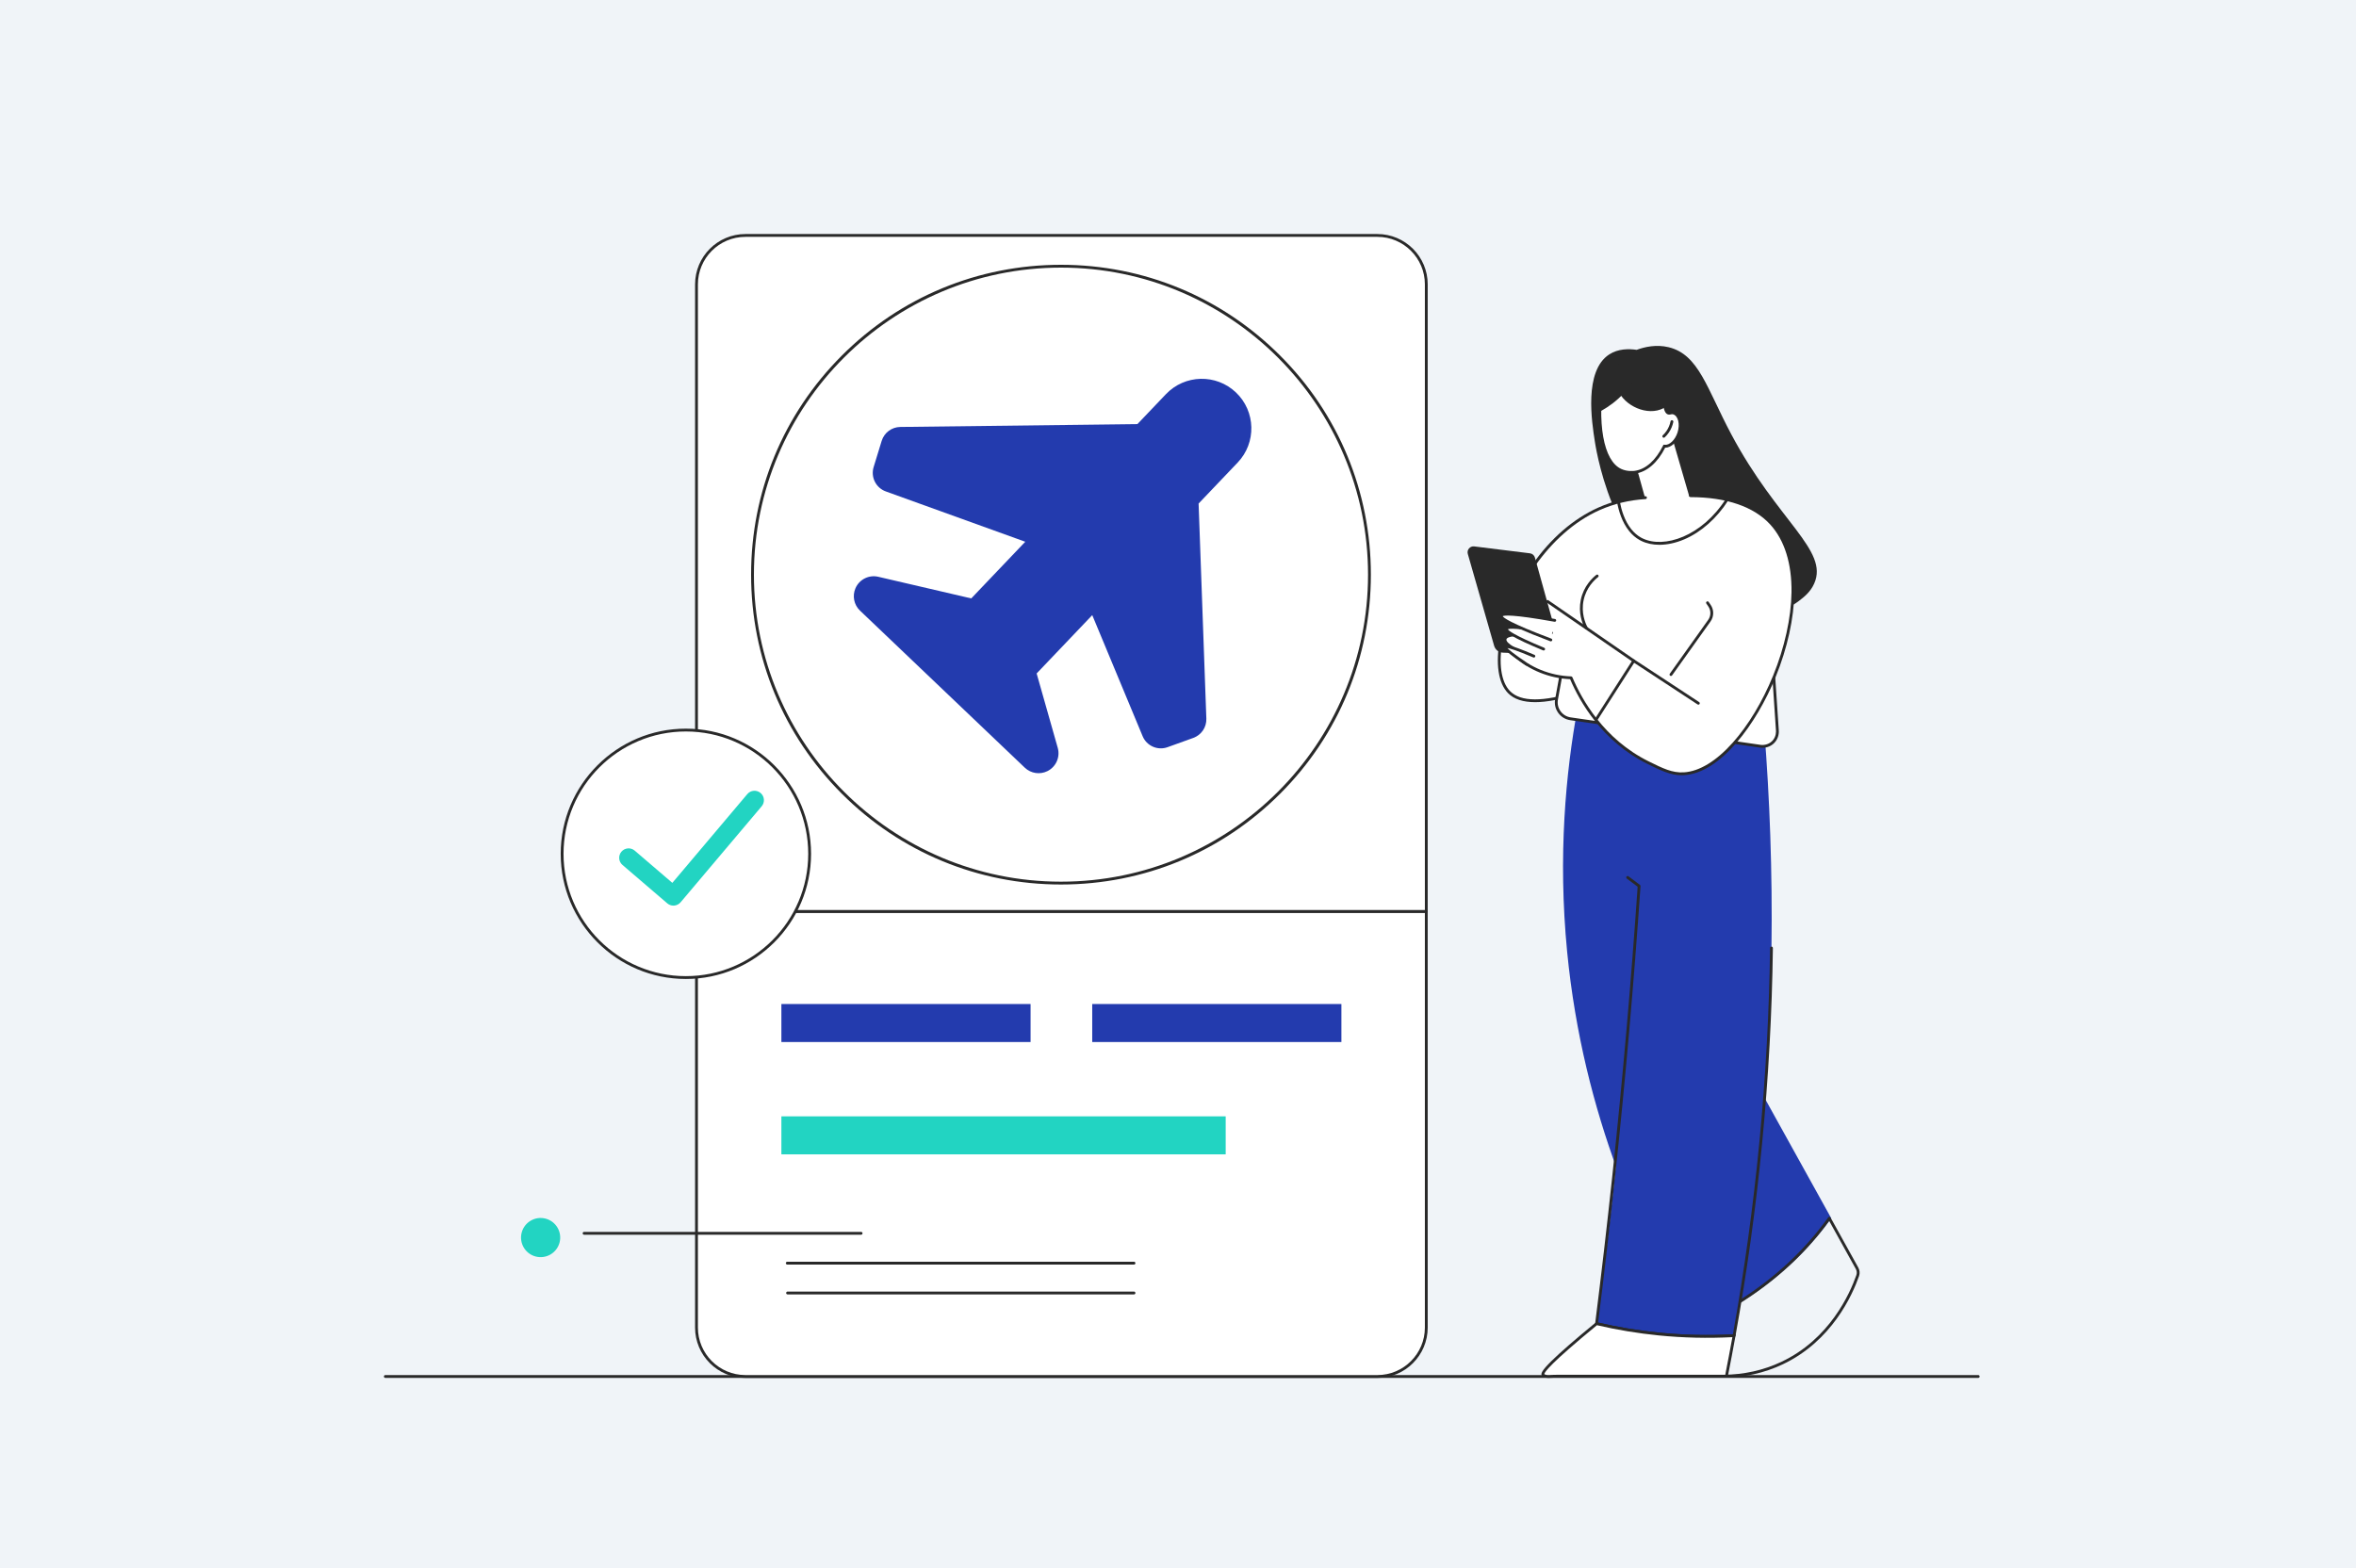 <svg width="2500" height="1664" viewBox="0 0 2500 1664" fill="none" xmlns="http://www.w3.org/2000/svg">
<rect x="0" y="0" width="2500" height="1664" fill="#808080" stroke="none"/>
<g clip-path="url(#clip0_57_1328)">
<path d="M2500 0H0V1664H2500V0Z" fill="#F0F4F8"></path>
<path d="M2099.13 1462.25H408.87C408.041 1462.25 407.37 1461.58 407.37 1460.75C407.37 1459.92 408.041 1459.25 408.87 1459.25H2099.13C2099.96 1459.25 2100.63 1459.92 2100.63 1460.75C2100.63 1461.58 2099.96 1462.25 2099.13 1462.25Z" fill="#292929"></path>
<path d="M1513.47 967.217V1408.87C1513.47 1437.52 1490.23 1460.75 1461.59 1460.75H790.949C762.295 1460.75 739.072 1437.52 739.072 1408.87V967.217H1513.47Z" fill="white"></path>
<path d="M1461.59 1462.25H790.949C761.517 1462.25 737.572 1438.31 737.572 1408.87V967.217C737.572 966.389 738.243 965.717 739.072 965.717H1513.47C1514.3 965.717 1514.97 966.389 1514.97 967.217V1408.87C1514.97 1438.31 1491.02 1462.25 1461.59 1462.25ZM740.572 968.717V1408.87C740.572 1436.65 763.171 1459.25 790.949 1459.25H1461.59C1489.37 1459.25 1511.97 1436.65 1511.97 1408.87V968.717H740.572Z" fill="#292929"></path>
<path d="M1513.47 301.739V967.217H739.072V301.739C739.072 273.094 762.295 249.862 790.949 249.862H1461.59C1490.23 249.862 1513.47 273.093 1513.47 301.739Z" fill="white"></path>
<path d="M1513.47 968.717H739.072C738.243 968.717 737.572 968.045 737.572 967.217V301.739C737.572 272.307 761.517 248.362 790.949 248.362H1461.59C1491.02 248.362 1514.97 272.307 1514.97 301.739V967.217C1514.97 968.045 1514.3 968.717 1513.47 968.717ZM740.572 965.717H1511.97V301.739C1511.97 273.961 1489.37 251.362 1461.59 251.362H790.949C763.171 251.362 740.572 273.961 740.572 301.739V965.717Z" fill="#292929"></path>
<path d="M1125.83 938.663C1038 938.663 955.421 904.458 893.313 842.35C831.205 780.242 797 697.665 797 609.832C797 521.998 831.205 439.421 893.313 377.313C955.421 315.205 1038 281 1125.83 281C1213.67 281 1296.24 315.205 1358.35 377.313C1420.46 439.421 1454.66 521.998 1454.66 609.832C1454.66 697.666 1420.46 780.243 1358.35 842.35C1296.24 904.458 1213.67 938.663 1125.83 938.663ZM1125.83 284C946.168 284 800.001 430.167 800.001 609.831C800.001 789.495 946.168 935.662 1125.83 935.662C1305.5 935.662 1451.66 789.495 1451.66 609.831C1451.66 430.167 1305.5 284 1125.83 284Z" fill="#292929"></path>
<path d="M1280.08 762.615L1271.86 534.374L1313.32 490.868C1333.36 469.845 1332.56 436.558 1311.54 416.521C1290.52 396.483 1257.23 397.283 1237.19 418.306L1206.91 450.077L955.332 453.096C946.221 453.205 938.225 459.19 935.552 467.901L927.032 495.668C923.753 506.353 929.438 517.731 939.952 521.525C989.276 539.323 1038.6 557.121 1087.92 574.919L1030.62 635.043L931.947 612.09C922.022 609.781 911.862 614.876 907.776 624.211C904.209 632.36 906.121 641.869 912.56 648.007L967.949 700.799L993.994 725.623L1006.01 737.08L1044.08 773.361L1087.45 814.696C1093.89 820.833 1103.48 822.286 1111.45 818.332C1120.57 813.803 1125.18 803.41 1122.39 793.607L1100 714.695L1159.01 652.78C1176.83 695.608 1194.65 738.437 1212.47 781.265C1216.76 791.584 1228.4 796.717 1238.92 792.929L1266.24 783.086C1274.81 779.995 1280.41 771.721 1280.08 762.615Z" fill="#233BAE"></path>
<path d="M1093.56 1065.49H829.149V1105.82H1093.56V1065.49Z" fill="#233BAE"></path>
<path d="M1300.6 1184.69H829.149V1225.03H1300.6V1184.69Z" fill="#22D4C2"></path>
<path d="M1423.39 1065.49H1158.98V1105.82H1423.39V1065.49Z" fill="#233BAE"></path>
<path d="M727.803 1037.41C800.332 1037.41 859.129 978.612 859.129 906.083C859.129 833.553 800.332 774.757 727.803 774.757C655.274 774.757 596.477 833.553 596.477 906.083C596.477 978.612 655.274 1037.41 727.803 1037.41Z" fill="white"></path>
<path d="M727.803 1038.91C654.562 1038.91 594.976 979.323 594.976 906.083C594.976 832.842 654.562 773.257 727.803 773.257C801.044 773.257 860.629 832.843 860.629 906.083C860.629 979.323 801.044 1038.91 727.803 1038.91ZM727.803 776.257C656.217 776.257 597.976 834.497 597.976 906.083C597.976 977.669 656.216 1035.91 727.803 1035.91C799.39 1035.91 857.629 977.669 857.629 906.083C857.629 834.497 799.39 776.257 727.803 776.257Z" fill="#292929"></path>
<path d="M714.573 961.067C712.195 961.067 709.885 960.218 708.066 958.66L660.517 917.903C656.324 914.308 655.838 907.996 659.432 903.802C663.026 899.609 669.339 899.122 673.532 902.717L713.433 936.918L792.975 842.724C796.538 838.504 802.848 837.973 807.067 841.535C811.287 845.099 811.819 851.408 808.255 855.628L722.213 957.519C720.494 959.555 718.033 960.821 715.377 961.035C715.108 961.057 714.84 961.067 714.573 961.067Z" fill="#22D4C2"></path>
<path d="M1736.71 371.249C1728.34 370.044 1717.11 369.963 1707.62 376.098C1680.51 393.624 1689.1 447.965 1692.39 468.944C1694.88 484.868 1715.92 607.668 1810.14 642.767C1819.65 646.313 1873.61 664.888 1908.97 637.645C1914.27 633.564 1921.09 628.313 1925.11 619.217C1940.79 583.805 1886.25 553.279 1837.06 460.814C1811.18 412.173 1802.61 376.214 1770.65 368.479C1757.42 365.276 1745.18 368.172 1736.71 371.249Z" fill="#292929"></path>
<path d="M1796.67 529.909H1794.51L1774.99 461.08L1728.94 474.141L1744.75 529.909H1737.24L1669.18 567.614L1734.29 629.952L1835.42 581.467L1796.67 529.909Z" fill="white"></path>
<path d="M1793.86 526.055C1787.57 504.397 1781.28 482.739 1774.99 461.08L1728.94 474.14C1733.95 492.137 1738.97 510.135 1743.99 528.133C1719.05 541.293 1694.12 554.454 1669.18 567.614L1734.29 629.952L1835.42 581.467C1821.56 562.996 1807.71 544.526 1793.86 526.055Z" fill="white"></path>
<path d="M1734.29 631.452C1733.91 631.452 1733.54 631.309 1733.25 631.035L1668.15 568.697C1667.8 568.363 1667.63 567.883 1667.7 567.405C1667.76 566.927 1668.06 566.511 1668.48 566.286L1742.22 527.37L1727.49 474.542C1727.27 473.746 1727.73 472.921 1728.53 472.696L1774.58 459.636C1775.37 459.408 1776.2 459.868 1776.43 460.66L1795.22 525.372L1836.62 580.565C1836.89 580.924 1836.98 581.385 1836.88 581.822C1836.77 582.258 1836.47 582.623 1836.07 582.818L1734.94 631.303C1734.73 631.404 1734.51 631.452 1734.29 631.452ZM1671.72 567.969L1734.58 628.151L1833.12 580.904L1792.66 526.955C1792.55 526.81 1792.47 526.647 1792.42 526.473L1773.96 462.93L1730.78 475.176L1745.43 527.73C1745.62 528.41 1745.31 529.13 1744.69 529.459L1671.72 567.969Z" fill="#292929"></path>
<path d="M1746.06 528.133C1735.35 528.777 1717.02 530.979 1696.89 539.908C1611.57 577.741 1569.89 702.638 1601.3 734.542C1609.38 742.746 1627.31 749.903 1673.34 735.235L1746.06 528.133Z" fill="white"></path>
<path d="M1628.95 745.156C1616.11 745.156 1606.51 741.969 1600.23 735.594C1589.85 725.05 1586.74 704.061 1591.69 678.01C1596.62 652.101 1609.12 623.385 1625.98 599.225C1645.51 571.258 1669.81 550.272 1696.28 538.537C1711.71 531.695 1728.43 527.691 1745.97 526.636C1746.81 526.579 1747.51 527.216 1747.56 528.043C1747.61 528.87 1746.98 529.581 1746.15 529.63C1728.97 530.664 1712.59 534.583 1697.5 541.279C1642.47 565.678 1604.1 628.814 1594.64 678.571C1589.87 703.64 1592.69 723.657 1602.37 733.49C1613.7 744.999 1637.43 745.105 1672.88 733.805C1673.67 733.551 1674.51 733.99 1674.77 734.779C1675.02 735.569 1674.58 736.412 1673.79 736.664C1656.03 742.325 1641.05 745.155 1628.95 745.156Z" fill="#292929"></path>
<path d="M1655.09 686.718C1656.24 690.845 1653.03 694.891 1648.75 694.725C1630.73 694.025 1612.71 693.325 1594.68 692.625C1590.36 692.425 1586.65 689.49 1585.46 685.331L1557.52 587.843C1556.27 583.508 1559.86 579.311 1564.34 579.865L1623.44 587.182C1625.97 587.496 1628.07 589.304 1628.75 591.766C1637.53 623.417 1646.31 655.067 1655.09 686.718Z" fill="#292929"></path>
<path d="M1609.73 693.84L1609.41 694.789L1636.43 703.793L1636.74 702.844L1609.73 693.84Z" fill="#233BAE"></path>
<path d="M1662.94 1010.21C1679.96 1184.53 1743.34 1320.51 1796.43 1408.59C1815.89 1400.12 1837.84 1388.76 1860.13 1373.5C1900.11 1346.12 1926.38 1316.34 1943.17 1292.84C1899.41 1213.87 1855.64 1134.9 1811.87 1055.92L1858.27 858.519L1674.03 751.165C1661.5 819.577 1652.99 908.188 1662.94 1010.21Z" fill="#233BAE"></path>
<path d="M1780.34 1416.68C1779.74 1416.68 1779.17 1416.31 1778.94 1415.71C1778.65 1414.94 1779.03 1414.07 1779.81 1413.78C1785.19 1411.71 1790.58 1409.5 1795.83 1407.21C1796.58 1406.88 1797.47 1407.23 1797.8 1407.99C1798.13 1408.75 1797.79 1409.63 1797.03 1409.96C1791.74 1412.27 1786.3 1414.49 1780.88 1416.58C1780.7 1416.64 1780.52 1416.68 1780.34 1416.68Z" fill="#292929"></path>
<path d="M1827.85 1461.94C1827.36 1461.94 1826.9 1461.69 1826.62 1461.29C1814.91 1444.3 1803.64 1426.83 1793.12 1409.36C1792.89 1408.99 1792.84 1408.54 1792.97 1408.13C1793.11 1407.72 1793.41 1407.39 1793.8 1407.21C1816.36 1397.4 1837.71 1385.64 1857.25 1372.26C1890.1 1349.77 1917.92 1322.75 1939.92 1291.97C1940.22 1291.55 1940.7 1291.31 1941.23 1291.35C1941.74 1291.37 1942.21 1291.66 1942.46 1292.12L1971.88 1345.21C1973.41 1347.97 1973.69 1351.25 1972.66 1354.2C1965.68 1374.18 1943.8 1423.31 1891.52 1447.94C1871.85 1457.21 1850.43 1461.92 1827.85 1461.94ZM1796.57 1409.28C1806.67 1425.98 1817.45 1442.67 1828.64 1458.93C1850.47 1458.81 1871.2 1454.2 1890.24 1445.22C1941.5 1421.08 1962.97 1372.83 1969.82 1353.2C1970.58 1351.06 1970.37 1348.67 1969.26 1346.66L1940.98 1295.64C1918.99 1325.91 1891.41 1352.51 1858.95 1374.73C1839.7 1387.91 1818.72 1399.53 1796.57 1409.28Z" fill="#292929"></path>
<path d="M1694.14 1404.71H1694.15C1713.6 1409.27 1735.71 1413.24 1760.17 1415.68C1790.03 1418.65 1816.99 1418.7 1840.1 1417.41C1861.84 1296.84 1877.7 1158.73 1879.75 1006.05C1880.84 923.97 1877.83 846.65 1872.13 774.713L1727.36 842.596C1731.06 848.242 1734.75 853.898 1738.45 859.554C1736.79 934.39 1733.25 1012.41 1727.36 1093.33C1719.39 1202.99 1707.93 1306.94 1694.14 1404.71Z" fill="#233BAE"></path>
<path d="M1811.28 1419.71C1794.16 1419.71 1777.01 1418.87 1760.02 1417.18C1737.8 1414.96 1715.52 1411.25 1693.81 1406.18C1693 1405.99 1692.5 1405.18 1692.69 1404.37C1692.88 1403.57 1693.68 1403.07 1694.49 1403.25C1716.08 1408.3 1738.22 1411.98 1760.32 1414.19C1786.34 1416.78 1812.75 1417.38 1838.83 1415.97C1863.15 1280.74 1876.41 1142.82 1878.25 1006.03C1878.26 1005.21 1878.96 1004.56 1879.77 1004.56C1880.6 1004.57 1881.26 1005.25 1881.25 1006.08C1879.41 1143.42 1866.06 1281.9 1841.57 1417.67C1841.45 1418.36 1840.87 1418.87 1840.18 1418.91C1830.58 1419.44 1820.94 1419.71 1811.28 1419.71Z" fill="#292929"></path>
<path d="M1694.15 1406.22H1694.14C1693.71 1406.22 1693.3 1406.03 1693.02 1405.71C1692.73 1405.38 1692.6 1404.95 1692.66 1404.53C1705.65 1301.43 1716.82 1196.68 1725.87 1093.2C1730.27 1042.77 1734.27 991.574 1737.74 941.001L1726.23 932.368C1725.56 931.871 1725.43 930.93 1725.93 930.267C1726.43 929.605 1727.36 929.472 1728.03 929.967L1740.19 939.089C1740.6 939.395 1740.82 939.885 1740.79 940.392C1737.3 991.246 1733.29 1042.75 1728.85 1093.46C1719.81 1196.94 1708.64 1301.68 1695.65 1404.78C1695.61 1405.58 1694.96 1406.22 1694.15 1406.22Z" fill="#292929"></path>
<path d="M1637.32 1459.05C1637.94 1459.94 1640.58 1460.86 1643.26 1460.74C1646.58 1460.59 1649.91 1460.43 1653.23 1460.43H1831.96C1834.74 1446.36 1837.46 1432.01 1840.1 1417.41C1816.99 1418.7 1790.03 1418.65 1760.17 1415.68C1735.71 1413.24 1713.6 1409.27 1694.15 1404.71H1694.14C1647.17 1443.28 1635.47 1456.39 1637.32 1459.05Z" fill="white"></path>
<path d="M1642.81 1462.25C1640.22 1462.25 1637.14 1461.42 1636.09 1459.9C1634.69 1457.89 1635.92 1454.57 1646.37 1444.28C1655.65 1435.14 1671.41 1421.44 1693.19 1403.56L1693.61 1403.21L1694.49 1403.25C1716.08 1408.3 1738.22 1411.98 1760.32 1414.19C1786.73 1416.82 1813.54 1417.4 1840.01 1415.91L1841.91 1415.8L1841.57 1417.67C1838.99 1432 1836.25 1446.48 1833.43 1460.73L1833.19 1461.93H1653.23C1649.94 1461.93 1646.58 1462.09 1643.33 1462.24C1643.16 1462.24 1642.99 1462.25 1642.81 1462.25ZM1638.64 1458.26C1639.17 1458.66 1641.03 1459.32 1643.19 1459.24C1646.48 1459.09 1649.88 1458.93 1653.23 1458.93H1830.72C1833.33 1445.72 1835.87 1432.3 1838.28 1419.01C1812.28 1420.37 1785.96 1419.75 1760.02 1417.17C1738.04 1414.98 1716.01 1411.33 1694.53 1406.34C1645.03 1447.01 1638.82 1456.2 1638.64 1458.26Z" fill="#292929"></path>
<path d="M1658.1 706.836L1651.67 742.207C1649.88 752.021 1656.6 761.356 1666.47 762.784L1868.66 792.032C1869.47 792.118 1876.6 792.743 1881.82 787.184C1886.65 782.049 1886.08 775.654 1885.98 774.716C1883.67 740.315 1881.36 705.913 1879.05 671.512L1658.1 706.836Z" fill="white"></path>
<path d="M1870.05 793.596C1869.33 793.596 1868.8 793.554 1868.51 793.523L1666.26 764.268C1661.07 763.518 1656.54 760.765 1653.48 756.515C1650.42 752.265 1649.26 747.088 1650.19 741.938L1656.63 706.567L1659.58 707.104L1653.14 742.475C1652.36 746.817 1653.34 751.181 1655.92 754.764C1658.49 758.347 1662.32 760.667 1666.69 761.3L1868.88 790.548C1869.55 790.615 1876.05 791.143 1880.73 786.157C1884.98 781.642 1884.61 775.968 1884.49 774.877L1877.56 671.613L1880.55 671.412L1887.48 774.616C1887.67 776.412 1887.93 782.878 1882.92 788.212C1878.48 792.93 1872.86 793.596 1870.05 793.596Z" fill="#292929"></path>
<path d="M1793.86 526.055C1848.03 526.158 1870.97 546.159 1879.75 555.839C1944 626.69 1859.22 816.757 1786.93 821.123C1774.19 821.893 1763.86 816.784 1748.83 809.348C1697.13 783.763 1674.61 737.158 1667.1 719.304C1659.53 719.049 1647.77 717.748 1634.55 712.378C1621.62 707.127 1612.43 700.073 1606.84 695.062L1793.86 526.055Z" fill="white"></path>
<path d="M1784.44 822.698C1772.43 822.698 1762.11 817.589 1748.17 810.692C1700.14 786.922 1676.23 744.529 1666.09 720.766C1655.04 720.286 1644.24 717.932 1633.98 713.767C1623.63 709.562 1614.16 703.644 1605.84 696.178C1605.22 695.625 1605.17 694.677 1605.73 694.06C1606.28 693.444 1607.23 693.392 1607.84 693.946C1615.91 701.18 1625.08 706.914 1635.11 710.988C1645.34 715.14 1656.12 717.434 1667.15 717.805C1667.74 717.825 1668.26 718.183 1668.49 718.723C1678.24 741.922 1701.74 784.368 1749.5 808.004C1764.55 815.451 1774.49 820.369 1786.84 819.626C1803.18 818.639 1821.08 807.776 1838.59 788.211C1855.03 769.857 1870.26 744.567 1881.5 716.998C1893.72 687.016 1900.64 655.619 1901 628.589C1901.4 598.234 1893.67 573.426 1878.63 556.846C1861.32 537.756 1832.01 527.627 1793.85 527.554C1793.03 527.553 1792.36 526.88 1792.36 526.051C1792.36 525.224 1793.03 524.554 1793.86 524.554H1793.86C1832.88 524.628 1862.96 535.097 1880.86 554.83C1896.41 571.982 1904.41 597.501 1904 628.628C1903.64 656.023 1896.63 687.808 1884.28 718.128C1863.77 768.453 1825.74 820.279 1787.02 822.618C1786.15 822.672 1785.29 822.698 1784.44 822.698Z" fill="#292929"></path>
<path d="M1694.12 764.44C1693.84 764.44 1693.56 764.364 1693.31 764.203C1692.61 763.756 1692.41 762.828 1692.85 762.131L1731.55 701.707L1641.32 639.499C1640.63 639.029 1640.46 638.095 1640.93 637.413C1641.4 636.73 1642.34 636.559 1643.02 637.03L1734.45 700.061C1735.12 700.52 1735.3 701.424 1734.86 702.105L1695.38 763.751C1695.09 764.196 1694.61 764.44 1694.12 764.44Z" fill="#292929"></path>
<path d="M1773.08 717.34C1772.77 717.34 1772.47 717.25 1772.21 717.062C1771.53 716.581 1771.38 715.644 1771.86 714.97L1812.62 657.777C1815.63 653.554 1815.68 647.845 1812.74 643.571L1810.63 640.5C1810.16 639.817 1810.33 638.883 1811.02 638.414C1811.7 637.945 1812.63 638.118 1813.1 638.8L1815.21 641.872C1818.86 647.181 1818.8 654.273 1815.07 659.518L1774.3 716.711C1774.01 717.122 1773.54 717.34 1773.08 717.34Z" fill="#292929"></path>
<path d="M1802.17 747.817C1801.89 747.817 1801.6 747.737 1801.35 747.571L1732.77 702.549C1732.08 702.094 1731.89 701.164 1732.34 700.472C1732.8 699.778 1733.73 699.588 1734.42 700.041L1802.99 745.063C1803.68 745.518 1803.88 746.448 1803.42 747.14C1803.14 747.579 1802.66 747.817 1802.17 747.817Z" fill="#292929"></path>
<path d="M1683.04 667.47C1682.5 667.47 1681.98 667.178 1681.71 666.669C1678.89 661.328 1674.59 650.317 1677.41 636.577C1680.42 621.889 1689.94 613.145 1693.89 610.067C1694.54 609.559 1695.48 609.675 1695.99 610.328C1696.5 610.981 1696.38 611.924 1695.73 612.433C1692.04 615.307 1683.16 623.47 1680.35 637.179C1677.62 650.482 1682.24 661.255 1684.36 665.27C1684.75 666.003 1684.47 666.91 1683.73 667.296C1683.51 667.414 1683.27 667.47 1683.04 667.47Z" fill="#292929"></path>
<path d="M1775.91 438.273C1773.53 437.509 1772.2 438.858 1770.53 438.428C1766.65 437.429 1763.67 427.146 1766.84 388.219C1744.91 390.528 1722.98 392.837 1701.04 395.145C1692.96 447.115 1698.96 489.492 1719.74 499.042C1726.65 502.218 1734.08 501.249 1734.98 501.12C1747.4 499.357 1758.37 489.146 1766.05 473.528C1771.95 474.305 1778.65 468.31 1781.52 459.347C1784.61 449.693 1782.1 440.258 1775.91 438.273Z" fill="white"></path>
<path d="M1731.19 502.859C1728.02 502.859 1723.48 502.411 1719.12 500.405C1698.42 490.891 1690.92 450.469 1699.56 394.915L1699.74 393.774L1768.49 386.537L1768.34 388.34C1764.79 431.942 1769.4 436.59 1770.9 436.975C1771.26 437.067 1771.66 436.985 1772.32 436.832C1773.3 436.603 1774.64 436.29 1776.37 436.844C1783.46 439.117 1786.35 449.202 1782.95 459.804C1780.07 468.778 1773.41 475.094 1767.07 475.094C1767.03 475.094 1766.99 475.094 1766.95 475.093C1758.85 491.087 1747.6 500.844 1735.19 502.605C1734.64 502.684 1733.18 502.859 1731.19 502.859ZM1702.35 396.516C1694.33 449.299 1701.37 488.948 1720.37 497.68C1726.7 500.59 1733.48 499.819 1734.77 499.636C1746.39 497.986 1757.03 488.478 1764.71 472.866L1765.18 471.9L1766.25 472.041C1771.43 472.719 1777.51 466.948 1780.09 458.889C1782.88 450.189 1780.76 441.402 1775.45 439.701C1774.52 439.401 1773.85 439.557 1773 439.754C1772.18 439.945 1771.25 440.16 1770.16 439.881C1766.1 438.837 1761.89 432.167 1765.21 389.899L1702.35 396.516Z" fill="#292929"></path>
<path d="M1760.82 578.153C1753.8 578.153 1747.26 576.782 1741.61 574.026C1741.03 573.747 1740.41 573.426 1739.79 573.079C1735.69 570.778 1731.99 567.607 1728.79 563.654C1721.11 554.198 1717.58 541.889 1715.96 533.229L1718.91 532.68C1720.46 540.998 1723.84 552.796 1731.12 561.765C1734.08 565.423 1737.49 568.348 1741.26 570.462C1741.8 570.764 1742.35 571.054 1742.92 571.323C1765.56 582.369 1805.81 569.482 1831.35 529.405L1833.88 531.017C1821.8 549.975 1805.25 564.647 1787.29 572.332C1778.24 576.204 1769.19 578.153 1760.82 578.153Z" fill="#292929"></path>
<path d="M1625.2 675.32C1608.21 674.292 1599.32 675.33 1598.53 678.437C1597.5 682.465 1610.08 689.968 1636.28 700.948L1625.2 675.32Z" fill="white"></path>
<path d="M1638.01 688.827C1603.63 674.538 1597.92 669.406 1598.53 667.355C1599.15 665.268 1607.01 664.039 1646.32 671.511L1638.01 688.827Z" fill="white"></path>
<path d="M1638.01 690.328C1637.82 690.328 1637.62 690.291 1637.44 690.213C1621.96 683.781 1610.84 678.593 1604.39 674.796C1598.57 671.367 1596.45 669.088 1597.09 666.929C1597.75 664.725 1600.9 663.977 1608 664.351C1615.97 664.77 1628.96 666.684 1646.6 670.038C1647.42 670.193 1647.95 670.978 1647.8 671.792C1647.64 672.605 1646.86 673.142 1646.04 672.985C1608.49 665.848 1601.39 667.039 1600.06 667.812C1600.73 669.136 1605.74 673.789 1638.59 687.443C1639.35 687.761 1639.71 688.639 1639.4 689.404C1639.16 689.979 1638.6 690.328 1638.01 690.328Z" fill="#292929"></path>
<path d="M1619.93 704.897C1599.83 691.466 1596.87 687.664 1597.54 686.59C1598.22 685.497 1603.43 686.008 1627.63 696.318L1619.93 704.897Z" fill="white"></path>
<path d="M1619.93 706.397C1619.64 706.397 1619.36 706.315 1619.1 706.144C1610.03 700.087 1603.6 695.41 1599.96 692.241C1596.88 689.551 1595.18 687.533 1596.27 685.795C1597.25 684.223 1598.47 682.263 1628.22 694.939C1628.98 695.264 1629.34 696.145 1629.01 696.907C1628.69 697.669 1627.8 698.025 1627.04 697.699C1608.53 689.81 1601.92 688.026 1599.57 687.724C1601.04 689.43 1605.77 693.629 1620.76 703.65C1621.45 704.11 1621.64 705.042 1621.18 705.731C1620.89 706.163 1620.41 706.397 1619.93 706.397Z" fill="#292929"></path>
<path d="M1649.79 658.351C1601.48 649.651 1593.57 651.415 1592.99 653.502C1592.41 655.599 1598.33 661.261 1645.63 679.13L1649.79 658.351Z" fill="white"></path>
<path d="M1645.63 680.63C1645.45 680.63 1645.28 680.599 1645.1 680.533C1589.74 659.619 1590.91 655.379 1591.55 653.101C1592.17 650.848 1593.33 646.659 1650.05 656.874C1650.87 657.02 1651.41 657.801 1651.26 658.616C1651.12 659.432 1650.33 659.975 1649.52 659.827C1604.2 651.666 1595.99 653.056 1594.54 653.931C1595.35 655.454 1601.82 660.975 1646.16 677.727C1646.94 678.02 1647.33 678.885 1647.04 679.661C1646.81 680.26 1646.24 680.63 1645.63 680.63Z" fill="#292929"></path>
<path d="M1718.52 385.203C1716.93 388.433 1711.38 400.69 1716.52 413.386C1723.65 431.002 1748.29 441.918 1765.06 433.243C1775.41 427.892 1780.8 416.104 1781.02 405.7C1781.24 395.407 1776.37 387.94 1774.37 385.203H1718.52Z" fill="#292929"></path>
<path d="M1741.56 389.95C1737.75 398.251 1730.55 411.034 1717.5 422.832C1709.21 430.322 1700.97 435.235 1694.46 438.436C1694.46 428.739 1694.46 419.042 1694.46 409.345C1697.7 401.033 1700.93 392.721 1704.16 384.41L1741.56 389.95Z" fill="#292929"></path>
<path d="M1765.46 464.524C1765.06 464.524 1764.66 464.364 1764.36 464.049C1763.8 463.444 1763.83 462.495 1764.43 461.929C1765.92 460.541 1767.24 458.994 1768.37 457.331C1770.46 454.274 1771.9 450.846 1772.65 447.141C1772.81 446.327 1773.6 445.809 1774.42 445.969C1775.23 446.134 1775.75 446.926 1775.59 447.738C1774.75 451.836 1773.16 455.631 1770.85 459.02C1769.6 460.865 1768.13 462.581 1766.48 464.119C1766.19 464.39 1765.83 464.524 1765.46 464.524Z" fill="#292929"></path>
<path d="M593.729 1318.71C596.7 1307.62 590.123 1296.23 579.039 1293.26C567.954 1290.29 556.559 1296.86 553.588 1307.95C550.617 1319.03 557.195 1330.43 568.279 1333.4C579.364 1336.37 590.758 1329.79 593.729 1318.71Z" fill="#22D4C2"></path>
<path d="M913.743 1310.3H619.79C618.961 1310.3 618.29 1309.63 618.29 1308.8C618.29 1307.97 618.961 1307.3 619.79 1307.3H913.743C914.572 1307.3 915.243 1307.97 915.243 1308.8C915.243 1309.63 914.572 1310.3 913.743 1310.3Z" fill="#292929"></path>
<path d="M1203.32 1341.98H835.371C834.542 1341.98 833.871 1341.31 833.871 1340.48C833.871 1339.65 834.542 1338.98 835.371 1338.98H1203.32C1204.15 1338.98 1204.82 1339.65 1204.82 1340.48C1204.82 1341.31 1204.15 1341.98 1203.32 1341.98Z" fill="#292929"></path>
<path d="M1203.32 1373.65H835.694C834.865 1373.65 834.194 1372.98 834.194 1372.15C834.194 1371.33 834.865 1370.65 835.694 1370.65H1203.32C1204.15 1370.65 1204.82 1371.33 1204.82 1372.15C1204.82 1372.98 1204.15 1373.65 1203.32 1373.65Z" fill="#292929"></path>
</g>
<defs>
<clipPath id="clip0_57_1328">
<rect width="2500" height="1664" fill="white"></rect>
</clipPath>
</defs>
</svg>
